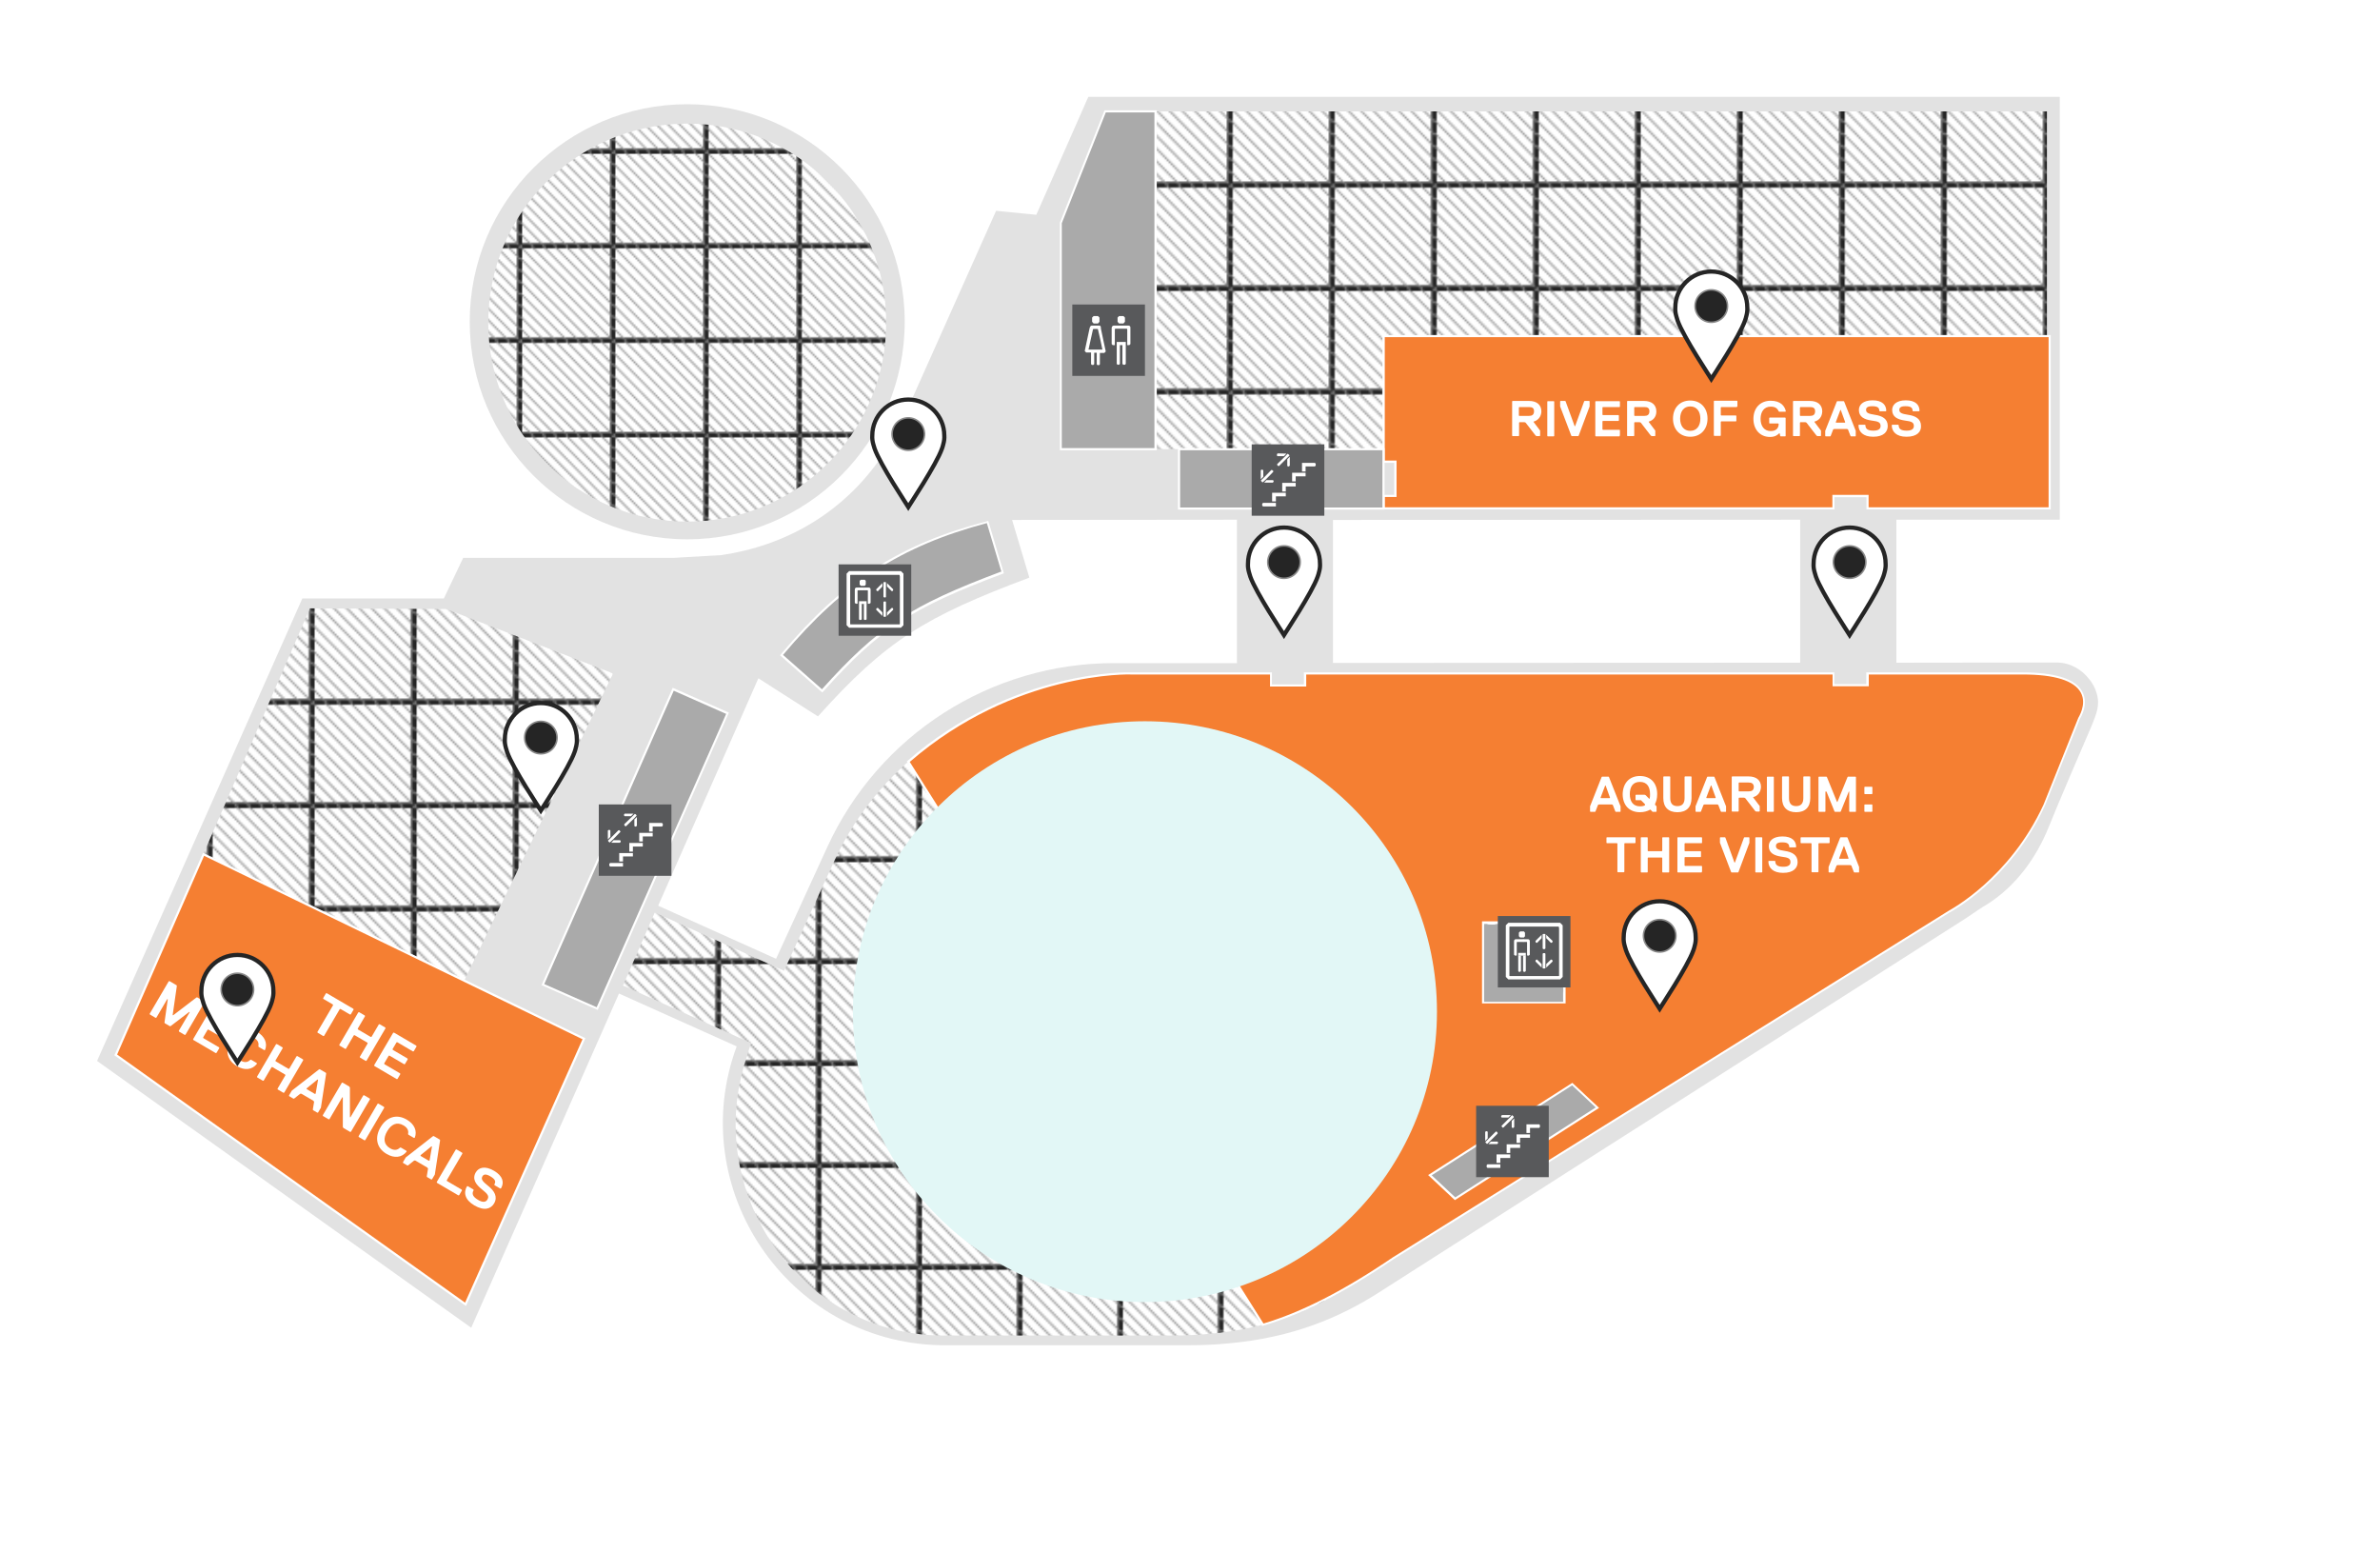 <?xml version="1.0" encoding="UTF-8" standalone="no"?>
<!-- Generator: Adobe Illustrator 19.2.1, SVG Export Plug-In . SVG Version: 6.00 Build 0)  -->

<svg
   xmlns:dc="http://purl.org/dc/elements/1.1/"
   xmlns:cc="http://creativecommons.org/ns#"
   xmlns:rdf="http://www.w3.org/1999/02/22-rdf-syntax-ns#"
   xmlns:svg="http://www.w3.org/2000/svg"
   xmlns="http://www.w3.org/2000/svg"
   xmlns:xlink="http://www.w3.org/1999/xlink"
   xmlns:sodipodi="http://sodipodi.sourceforge.net/DTD/sodipodi-0.dtd"
   xmlns:inkscape="http://www.inkscape.org/namespaces/inkscape"
   version="1.1"
   id="FLAT"
   x="0px"
   y="0px"
   viewBox="0 0 1130.4 737.3"
   style="enable-background:new 0 0 1130.4 737.3;"
   xml:space="preserve"
   inkscape:version="0.91 r13725"
   sodipodi:docname="level4.svg"><defs
     id="defs413"><pattern
       id="SVGID_1_"
       xlink:href="#New_Pattern_Swatch_1"
       patternTransform="matrix(0.95 0 0 0.963 -311.518 -169.606)" /><pattern
       id="SVGID_2_"
       xlink:href="#New_Pattern_Swatch_1"
       patternTransform="matrix(0.936,0,0,0.949,-350.411,-232.692)" /><pattern
       id="SVGID_3_"
       xlink:href="#New_Pattern_Swatch_1"
       patternTransform="matrix(0.95 0 0 0.963 -311.518 -169.606)" /><pattern
       id="SVGID_4_"
       xlink:href="#New_Pattern_Swatch_1"
       patternTransform="matrix(0.868,0,0,0.88,-837.182,-656.997)" /></defs><sodipodi:namedview
     pagecolor="#ffffff"
     bordercolor="#666666"
     borderopacity="1"
     objecttolerance="10"
     gridtolerance="10"
     guidetolerance="10"
     inkscape:pageopacity="0"
     inkscape:pageshadow="2"
     inkscape:window-width="2560"
     inkscape:window-height="1327"
     id="namedview411"
     showgrid="false"
     inkscape:zoom="5.9450915"
     inkscape:cx="155.11075"
     inkscape:cy="224.89071"
     inkscape:window-x="1361"
     inkscape:window-y="71"
     inkscape:window-maximized="0"
     inkscape:current-layer="FLAT" /><style
     type="text/css"
     id="style3">
	.st0{fill:none;}
	.st1{fill:none;stroke:#898989;stroke-width:0.75;stroke-miterlimit:10;}
	.st2{fill:#E2E2E2;}
	.st3{fill:url(#SVGID_1_);}
	.st4{fill:url(#SVGID_2_);}
	.st5{fill:url(#SVGID_3_);}
	.st6{fill:#AAAAAA;}
	.st7{fill:#FFFFFF;}
	.st8{fill:#E2F7F6;}
	.st9{fill:#00B7EC;}
	.st10{fill:url(#SVGID_4_);}
	.st11{fill:#58595B;}
	.st12{fill:#898989;}
	.st13{fill:url(#SVGID_5_);}
	.st14{fill:url(#SVGID_6_);}
	.st15{fill:url(#SVGID_7_);}
	.st16{fill:none;stroke:#FFFFFF;stroke-width:1.806;stroke-miterlimit:10;}
	.st17{fill:#EF4123;}
	.st18{opacity:0.5;}
	.st19{fill:#A2DDD7;}
	.st20{fill:url(#SVGID_10_);}
	.st21{fill:url(#SVGID_11_);}
	.st22{fill:url(#SVGID_12_);}
	.st23{fill:#BBADD4;}
	.st24{fill:url(#SVGID_13_);}
	.st25{fill:url(#SVGID_14_);}
	.st26{fill:url(#SVGID_15_);}
	.st27{fill:url(#SVGID_16_);}
	.st28{fill:#6CBF5A;}
	.st29{fill:url(#SVGID_17_);}
	.st30{fill:url(#SVGID_18_);}
	.st31{fill:url(#SVGID_19_);}
	.st32{fill:#F57F32;}
	.st33{fill:url(#SVGID_20_);}
	.st34{fill:#FFCE33;}
	.st35{fill:url(#SVGID_21_);}
	.st36{fill:none;stroke:#FFFFFF;stroke-width:1.876;stroke-miterlimit:10;}
	.st37{fill:url(#SVGID_22_);}
	.st38{fill:url(#SVGID_23_);}
	.st39{fill:url(#SVGID_24_);}
	.st40{fill:url(#SVGID_25_);}
	.st41{fill:url(#SVGID_26_);}
	.st42{fill:url(#SVGID_27_);}
	.st43{fill:url(#SVGID_28_);}
	.st44{fill:url(#SVGID_29_);}
</style><pattern
     x="-1606.8"
     y="-2027.4"
     width="50.3"
     height="50.3"
     patternUnits="userSpaceOnUse"
     id="New_Pattern_Swatch_1"
     viewBox="25.4 -75.8 50.3 50.3"
     style="overflow:visible;"><g
       id="g6"><rect
         x="25.4"
         y="-75.8"
         class="st0"
         width="50.3"
         height="50.3"
         id="rect8" /><g
         id="g10"><line
           class="st1"
           x1="50.6"
           y1="-100.9"
           x2="100.9"
           y2="-50.6"
           id="line12" /><line
           class="st1"
           x1="47.5"
           y1="-97.8"
           x2="97.8"
           y2="-47.5"
           id="line14" /><line
           class="st1"
           x1="44.3"
           y1="-94.6"
           x2="94.6"
           y2="-44.3"
           id="line16" /><line
           class="st1"
           x1="41.2"
           y1="-91.5"
           x2="91.5"
           y2="-41.2"
           id="line18" /><line
           class="st1"
           x1="38"
           y1="-88.3"
           x2="88.3"
           y2="-38"
           id="line20" /><line
           class="st1"
           x1="34.9"
           y1="-85.2"
           x2="85.2"
           y2="-34.9"
           id="line22" /><line
           class="st1"
           x1="31.7"
           y1="-82.1"
           x2="82.1"
           y2="-31.7"
           id="line24" /><line
           class="st1"
           x1="28.6"
           y1="-78.9"
           x2="78.9"
           y2="-28.6"
           id="line26" /><line
           class="st1"
           x1="25.4"
           y1="-75.8"
           x2="75.8"
           y2="-25.4"
           id="line28" /><line
           class="st1"
           x1="22.3"
           y1="-72.6"
           x2="72.6"
           y2="-22.3"
           id="line30" /><line
           class="st1"
           x1="19.1"
           y1="-69.5"
           x2="69.5"
           y2="-19.1"
           id="line32" /><line
           class="st1"
           x1="16"
           y1="-66.3"
           x2="66.3"
           y2="-16"
           id="line34" /><line
           class="st1"
           x1="12.8"
           y1="-63.2"
           x2="63.2"
           y2="-12.8"
           id="line36" /><line
           class="st1"
           x1="9.7"
           y1="-60"
           x2="60"
           y2="-9.7"
           id="line38" /><line
           class="st1"
           x1="6.6"
           y1="-56.9"
           x2="56.9"
           y2="-6.6"
           id="line40" /><line
           class="st1"
           x1="3.4"
           y1="-53.7"
           x2="53.7"
           y2="-3.4"
           id="line42" /><line
           class="st1"
           x1="0.3"
           y1="-50.6"
           x2="50.6"
           y2="-0.3"
           id="line44" /></g></g></pattern><g
     id="Layer_13" /><g
     id="BACKGROUNDS" /><g
     id="Layer_16" /><g
     id="LEVEL6" /><g
     id="Layer_15" /><g
     id="LEVEL_5" /><g
     id="Layer_14" /><g
     id="LEVEL_4" /><g
     id="LEVEL_3" /><g
     id="Layer_12" /><g
     id="LEVEL_2" /><g
     id="LEVEL_1_1_" /><g
     id="ICONS" /><path
     class="st2"
     d="m 995.6,328.5 c -0.7,-2.2 -1.9,-4.3 -3.4,-6.1 -3.4,-4.3 -8.7,-7.8 -15.6,-7.8 l -75.9,0.1 0,-67.9 77.2,0 0.4,0 0,-133.8 0,-67 0,0 -0.4,0 -42.3,0 -213.3,0 -65.2,0 -140.2,0 -24.7,56 -19.1,-1.9 -37.8,84.6 c -1.5,3.3 -2.8,6.3 -3.9,8.7 l -9.9,19.2 c -19.6,31.4 -49.4,46.7 -78.9,51 l -22.5,1.3 -100.1,0 -9.2,19.3 -67.2,0 -0.1,0.2 -97.4,219.4 177.7,126.7 70.2,-158.7 55.9,25.1 c -24.9,67.1 23.8,140.2 96.6,141.9 0.5,0 1,0 1.5,0 0.4,0 0.7,0 1.1,0 l 0.3,0 c 0,0 0.1,0 0.1,0 0.6,0 1.4,0 2.4,0 l 113.6,0 c 6.2,0 12.2,-0.3 18.2,-0.9 30.6,-2.7 53.1,-12.6 71,-24 2.9,-1.9 45.5,-29 97.1,-62 73.8,-47 164.4,-104.6 176.2,-112.2 4.3,-2.7 8.3,-5.3 12,-7.9 2.1,-1.3 3.4,-2.2 4,-2.5 13.4,-8.5 23.3,-22.1 29.1,-36.7 3,-7.6 18.3,-43.4 20.1,-47.4 0.6,-1.4 1.2,-2.9 1.7,-4.3 1,-2.7 1.6,-4.8 1.6,-7.5 0,-1.4 -0.3,-3.1 -0.9,-4.9 z m -408.1,-13.6 -58.2,0 c -58.7,-0.1 -112,34.1 -136.4,87.4 l -24.3,53 -56,-25.2 47.6,-108 28.3,18.1 c 32.3,-36 50.8,-47.3 100.4,-65.9 l -8.2,-27.4 106.8,-0.1 0,68.1 z m 267.5,-0.2 -221.9,0.1 0,-67.9 221.9,-0.1 0,67.9 z"
     id="path62"
     inkscape:connector-curvature="0"
     style="fill:#e2e2e2" /><circle
     class="st2"
     cx="326.4"
     cy="152.8"
     r="103.3"
     id="circle68"
     style="fill:#e2e2e2" /><polygon
     class="st3"
     points="216.6,473.7 186.5,461 174.5,486.4 143,471.8 152.7,448 91.6,417.1 147.2,288.9 211.9,289.2 291.2,319.8 "
     id="polygon71"
     style="fill:url(#SVGID_1_)" /><path
     class="st4"
     d="m 959.7,339.8 c -0.7,-2.1 -1.7,-4.1 -3.2,-5.8 -3.2,-4.1 -8.1,-7.4 -14.6,-7.4 l -418.4,0.3 c -54.9,-0.1 -104.8,32.3 -127.7,82.9 L 372.4,461 311,433.3 295.9,468 l 60.8,27.3 c 0,0 -2.6,8.3 -2.6,8.4 -19.8,62.6 25.3,128.9 91.9,130.5 0.5,0 0.9,0 1.4,0 0.3,0 0.7,0 1,0 l 0.3,0 c 0,0 0,0 0.1,0 0.6,0 1.3,0 2.3,0 l 106.3,0 c 5.8,0 11.5,-0.3 17.1,-0.8 28.6,-2.5 49.7,-11.9 66.4,-22.8 2.8,-1.8 42.5,-27.5 90.8,-58.8 69.1,-44.6 153.8,-99.3 164.9,-106.5 4,-2.6 7.7,-5 11.3,-7.5 1.9,-1.2 3.2,-2.1 3.7,-2.4 12.6,-8.1 21.8,-21 27.2,-34.8 2.8,-7.3 17.2,-41.2 18.8,-45 0.6,-1.4 1.1,-2.7 1.6,-4.1 1,-2.5 1.5,-4.6 1.5,-7.2 -0.1,-1.3 -0.4,-2.9 -1,-4.5 z m -227,134.8 -35.5,0 0,-34.9 35.5,0 0,34.9 z"
     id="path74"
     inkscape:connector-curvature="0"
     style="fill:url(#SVGID_2_)" /><polygon
     class="st5"
     points="657.1,213.3 548.9,213.3 548.9,52.9 972.2,52.9 972.2,159.6 657.1,159.6 "
     id="polygon77"
     style="fill:url(#SVGID_3_)" /><g
     id="g79"><path
       class="st32"
       d="m 960.6,319.8 -63.1,0 -10.5,0 0,5.6 -16.2,0 0,-5.6 -11.6,0 -239.3,0 0,5.7 -16.2,0 0,-5.7 -66.1,0 c 0,0 -55.4,-2.2 -106.2,41.9 l 168.4,267.4 c 18.1,-5.2 38.2,-15.5 61.9,-31.6 L 925.9,432.8 c 0,0 28.6,-14.7 45.1,-50.5 l 16.5,-41.1 c -0.1,-0.1 14.2,-21.4 -26.9,-21.4 z M 743.1,476 l -38.7,0 0,-37.9 38.7,0 0,37.9 z"
       id="path81"
       inkscape:connector-curvature="0"
       style="fill:#f57f32" /><path
       class="st7"
       d="m 599.6,629.7 -0.2,-0.3 -168.7,-267.8 0.3,-0.3 c 50.4,-43.8 106,-42.1 106.5,-42 l 66.6,0 0,5.7 15.2,0 0,-5.7 251.9,0 0,5.6 15.2,0 0,-5.6 74.1,0 c 15.7,0 25.3,3.1 28.5,9.2 3.2,5.9 -0.8,12.3 -1.2,13 l -16.5,41 c -16.3,35.6 -45,50.6 -45.3,50.8 L 662,597.9 c -23.7,16 -43.9,26.4 -62,31.6 l -0.4,0.2 z m -167.5,-267.9 168,266.7 c 17.9,-5.3 38,-15.5 61.4,-31.4 L 925.7,432.4 c 0.3,-0.2 28.7,-15.1 44.9,-50.3 l 16.5,-41.2 c 0,-0.1 4.2,-6.4 1.2,-12 -3.1,-5.7 -12.4,-8.6 -27.6,-8.6 l -73.1,0 0,5.6 -17.2,0 0,-5.6 -250,0 0,5.7 -17.2,0 0,-5.7 -65.6,0 C 537,320.2 482,318.6 432.1,361.8 Z m 311.5,114.7 -39.7,0 0,-39 39.7,0 0,39 z m -38.7,-1 37.6,0 0,-36.9 -37.6,0 0,36.9 z"
       id="path83"
       inkscape:connector-curvature="0"
       style="fill:#ffffff" /></g><ellipse
     class="st8"
     cx="543.8"
     cy="480.4"
     rx="138.7"
     ry="137.9"
     id="ellipse85"
     style="fill:#e2f7f6" /><g
     id="g87"><polygon
       class="st32"
       points="657.1,235.5 657.1,241.4 859.2,241.4 870.8,241.4 870.8,235.5 887,235.5 887,241.4 897.5,241.4 973.5,241.4 973.5,159.6 657.1,159.6 657.1,219.3 662.8,219.3 662.8,235.5 "
       id="polygon89"
       style="fill:#f57f32" /><path
       class="st7"
       d="m 974,241.9 -87.5,0 0,-5.8 -15.2,0 0,5.8 -214.7,0 0,-6.9 5.6,0 0,-15.2 -5.6,0 0,-60.7 317.4,0 0,82.8 z m -86.5,-1 85.5,0 0,-80.8 -315.3,0 0,58.6 5.6,0 0,17.3 -5.6,0 0,4.9 212.6,0 0,-5.9 17.2,0 0,5.9 z"
       id="path91"
       inkscape:connector-curvature="0"
       style="fill:#ffffff" /></g><g
     id="g99"><polygon
       class="st6"
       points="548.9,52.9 524.9,52.9 503.8,105.9 503.8,213.3 548.9,213.3 "
       id="polygon101"
       style="fill:#aaaaaa" /><path
       class="st7"
       d="m 549.4,213.8 -46,0 0,-108.1 21.2,-53.3 24.8,0 0,161.4 z m -45.1,-1 44,0 0,-159.4 -23.1,0 -20.9,52.6 0,106.8 z"
       id="path103"
       inkscape:connector-curvature="0"
       style="fill:#ffffff" /></g><g
     id="g105"><path
       class="st6"
       d="m 390.5,328.1 c 27.6,-30.8 43.3,-40.4 85.7,-56.3 L 469,247.9 c -44.5,11.5 -71.3,31.6 -97.8,63.2 l 19.3,17 z"
       id="path107"
       inkscape:connector-curvature="0"
       style="fill:#aaaaaa" /><path
       class="st7"
       d="m 390.5,328.8 -20,-17.6 0.3,-0.4 c 29.2,-34.9 56.7,-52.6 98.1,-63.3 l 0.5,-0.1 7.4,24.8 -0.4,0.2 c -43.5,16.3 -58.7,26.2 -85.5,56.1 l -0.4,0.3 z m -18.6,-17.8 18.5,16.3 c 26.7,-29.7 42,-39.7 85.2,-55.9 l -6.9,-23 C 428,259.2 400.8,276.7 371.9,311 Z"
       id="path109"
       inkscape:connector-curvature="0"
       style="fill:#ffffff" /></g><g
     id="g117"><rect
       x="560"
       y="213.3"
       class="st6"
       width="97.1"
       height="28.2"
       id="rect119"
       style="fill:#aaaaaa" /><path
       class="st7"
       d="m 657.6,242 -98.1,0 0,-29.2 98.1,0 0,29.2 z m -97.1,-1 96.1,0 0,-27.2 -96.1,0 0,27.2 z"
       id="path121"
       inkscape:connector-curvature="0"
       style="fill:#ffffff" /></g><g
     id="g123"><rect
       x="225.1"
       y="389"
       transform="matrix(0.404,-0.915,0.915,0.404,-188.891,516.357)"
       class="st6"
       width="153.3"
       height="28.2"
       id="rect125"
       style="fill:#aaaaaa" /><path
       class="st7"
       d="m 283.9,479.6 -26.7,-11.8 62.3,-141.2 26.7,11.8 -62.3,141.2 z m -25.4,-12.3 24.9,11 L 344.9,339 320,328 258.5,467.3 Z"
       id="path127"
       inkscape:connector-curvature="0"
       style="fill:#ffffff" /></g><circle
     class="st10"
     cx="326.4"
     cy="153.2"
     r="94.5"
     id="circle130"
     style="fill:url(#SVGID_4_)" /><g
     id="g132"><polygon
       class="st6"
       points="758.6,526 691,569.3 679.1,558.1 746.7,514.8 "
       id="polygon134"
       style="fill:#aaaaaa" /><path
       class="st7"
       d="m 691,569.9 -12.7,-11.9 68.5,-43.8 12.7,11.9 -68.5,43.8 z m -11,-11.8 11.2,10.5 66.7,-42.7 -11.2,-10.5 -66.7,42.7 z"
       id="path136"
       inkscape:connector-curvature="0"
       style="fill:#ffffff" /></g><rect
     x="704.9"
     y="439.1"
     class="st6"
     width="37.4"
     height="36.6"
     id="rect138"
     style="fill:#aaaaaa" /><rect
     x="704.9"
     y="439.1"
     class="st6"
     width="37.4"
     height="36.6"
     id="rect140"
     style="fill:#aaaaaa" /><rect
     x="594.5"
     y="211"
     class="st11"
     width="34.5"
     height="33.9"
     id="rect142"
     style="fill:#58595b" /><g
     id="g144"><polygon
       class="st7"
       points="601,227.9 604.7,224.1 604.8,223.7 604.2,223.2 603.8,223.2 600.1,227 598.9,228.1 599,228.4 599.5,229 599.8,229 "
       id="polygon146"
       style="fill:#ffffff" /><polygon
       class="st7"
       points="599.7,223.1 599.1,223 598.8,223.4 598.8,227.6 598.8,227.6 600,226.4 600,223.3 "
       id="polygon148"
       style="fill:#ffffff" /><polygon
       class="st7"
       points="604.9,228.3 604.9,228.8 604.5,229.2 600.4,229.2 600.4,229.2 601.5,228 604.6,228 "
       id="polygon150"
       style="fill:#ffffff" /><polygon
       class="st7"
       points="620.1,226.2 620.1,224.5 613.7,224.5 613.7,228.6 615.4,228.6 615.4,226.2 "
       id="polygon152"
       style="fill:#ffffff" /><polygon
       class="st7"
       points="615.4,231 615.4,229.3 609,229.3 609,233.4 610.7,233.4 610.7,231 "
       id="polygon154"
       style="fill:#ffffff" /><polygon
       class="st7"
       points="599.9,240.5 606,240.5 606,238.8 599.9,238.8 599.5,239.2 599.5,240.1 "
       id="polygon156"
       style="fill:#ffffff" /><polygon
       class="st7"
       points="610.7,235.7 610.7,234 604.2,234 604.2,238.1 606,238.1 606,235.7 "
       id="polygon158"
       style="fill:#ffffff" /><polygon
       class="st7"
       points="620.1,221.5 624.5,221.5 624.9,221.1 624.9,220.2 624.5,219.8 618.4,219.8 618.4,223.9 620.1,223.9 "
       id="polygon160"
       style="fill:#ffffff" /><polygon
       class="st7"
       points="610.4,216.7 606.6,220.4 606.6,220.8 607.1,221.3 607.5,221.3 611.3,217.5 612.4,216.4 612.4,216.1 611.8,215.6 611.5,215.5 "
       id="polygon162"
       style="fill:#ffffff" /><polygon
       class="st7"
       points="611.7,221.5 612.2,221.5 612.6,221.1 612.6,217 612.6,216.9 611.4,218.1 611.4,221.2 "
       id="polygon164"
       style="fill:#ffffff" /><polygon
       class="st7"
       points="606.5,216.3 606.5,215.7 606.8,215.3 611,215.4 611,215.4 609.8,216.6 606.7,216.6 "
       id="polygon166"
       style="fill:#ffffff" /></g><rect
     x="701.1"
     y="525.1"
     class="st11"
     width="34.5"
     height="33.9"
     id="rect168"
     style="fill:#58595b" /><g
     id="g170"><polygon
       class="st7"
       points="707.6,542 711.3,538.3 711.3,537.9 710.8,537.3 710.4,537.4 706.7,541.1 705.5,542.3 705.6,542.6 706.1,543.1 706.4,543.2 "
       id="polygon172"
       style="fill:#ffffff" /><polygon
       class="st7"
       points="706.3,537.2 705.7,537.2 705.4,537.6 705.4,541.7 705.4,541.8 706.6,540.6 706.6,537.5 "
       id="polygon174"
       style="fill:#ffffff" /><polygon
       class="st7"
       points="711.5,542.4 711.5,542.9 711.1,543.3 707,543.3 706.9,543.3 708.1,542.1 711.2,542.1 "
       id="polygon176"
       style="fill:#ffffff" /><polygon
       class="st7"
       points="726.7,540.3 726.7,538.7 720.3,538.7 720.3,542.7 722,542.7 722,540.3 "
       id="polygon178"
       style="fill:#ffffff" /><polygon
       class="st7"
       points="722,545.1 722,543.4 715.6,543.4 715.6,547.5 717.3,547.5 717.3,545.1 "
       id="polygon180"
       style="fill:#ffffff" /><polygon
       class="st7"
       points="706.5,554.6 712.6,554.6 712.6,552.9 706.5,552.9 706.1,553.3 706.1,554.2 "
       id="polygon182"
       style="fill:#ffffff" /><polygon
       class="st7"
       points="717.3,549.9 717.3,548.2 710.8,548.2 710.8,552.2 712.6,552.2 712.6,549.9 "
       id="polygon184"
       style="fill:#ffffff" /><polygon
       class="st7"
       points="726.7,535.6 731.1,535.6 731.4,535.2 731.4,534.3 731.1,533.9 725,533.9 725,538 726.7,538 "
       id="polygon186"
       style="fill:#ffffff" /><polygon
       class="st7"
       points="717,530.8 713.2,534.6 713.2,534.9 713.7,535.5 714.1,535.4 717.9,531.7 719,530.5 718.9,530.2 718.4,529.7 718.1,529.6 "
       id="polygon188"
       style="fill:#ffffff" /><polygon
       class="st7"
       points="718.3,535.6 718.8,535.6 719.2,535.2 719.2,531.1 719.2,531.1 718,532.3 718,535.3 "
       id="polygon190"
       style="fill:#ffffff" /><polygon
       class="st7"
       points="713,530.4 713,529.9 713.4,529.5 717.6,529.5 717.6,529.5 716.4,530.7 713.3,530.7 "
       id="polygon192"
       style="fill:#ffffff" /></g><rect
     x="284.4"
     y="382"
     class="st11"
     width="34.5"
     height="33.9"
     id="rect194"
     style="fill:#58595b" /><g
     id="g196"><polygon
       class="st7"
       points="290.9,398.9 294.6,395.1 294.7,394.8 294.1,394.2 293.7,394.3 290,398 288.8,399.1 288.9,399.5 289.4,400 289.7,400 "
       id="polygon198"
       style="fill:#ffffff" /><polygon
       class="st7"
       points="289.6,394.1 289.1,394.1 288.7,394.4 288.7,398.6 288.7,398.6 289.9,397.4 289.9,394.4 "
       id="polygon200"
       style="fill:#ffffff" /><polygon
       class="st7"
       points="294.8,399.3 294.8,399.8 294.4,400.2 290.3,400.2 290.3,400.2 291.4,399 294.5,399 "
       id="polygon202"
       style="fill:#ffffff" /><polygon
       class="st7"
       points="310,397.2 310,395.5 303.6,395.5 303.6,399.6 305.3,399.6 305.3,397.2 "
       id="polygon204"
       style="fill:#ffffff" /><polygon
       class="st7"
       points="305.3,402 305.3,400.3 298.9,400.3 298.9,404.4 300.6,404.4 300.6,402 "
       id="polygon206"
       style="fill:#ffffff" /><polygon
       class="st7"
       points="289.8,411.5 295.9,411.5 295.9,409.8 289.8,409.8 289.4,410.2 289.4,411.1 "
       id="polygon208"
       style="fill:#ffffff" /><polygon
       class="st7"
       points="300.6,406.7 300.6,405.1 294.1,405.1 294.1,409.1 295.9,409.1 295.9,406.7 "
       id="polygon210"
       style="fill:#ffffff" /><polygon
       class="st7"
       points="310,392.5 314.4,392.5 314.8,392.1 314.8,391.2 314.4,390.8 308.3,390.8 308.3,394.9 310,394.9 "
       id="polygon212"
       style="fill:#ffffff" /><polygon
       class="st7"
       points="300.3,387.7 296.5,391.4 296.5,391.8 297,392.4 297.4,392.3 301.2,388.6 302.3,387.4 302.3,387.1 301.8,386.6 301.5,386.5 "
       id="polygon214"
       style="fill:#ffffff" /><polygon
       class="st7"
       points="301.6,392.5 302.1,392.5 302.5,392.1 302.5,388 302.5,388 301.3,389.1 301.3,392.2 "
       id="polygon216"
       style="fill:#ffffff" /><polygon
       class="st7"
       points="296.4,387.3 296.4,386.7 296.7,386.4 300.9,386.4 300.9,386.4 299.7,387.6 296.7,387.6 "
       id="polygon218"
       style="fill:#ffffff" /></g><rect
     x="509.3"
     y="144.6"
     class="st11"
     width="34.5"
     height="33.9"
     id="rect220"
     style="fill:#58595b" /><g
     id="g222"><polygon
       class="st7"
       points="522.2,151.8 522.2,150.8 521.5,150.1 519.4,150.1 518.7,150.8 518.7,151.8 518.7,152.8 519.4,153.6 520.4,153.6 520.5,153.6 521.5,153.6 522.2,152.8 "
       id="polygon224"
       style="fill:#ffffff" /><path
       class="st7"
       d="m 517,166 c 0.5,-2.1 1.4,-6.6 2.1,-9.5 0,-0.2 0.2,-0.3 0.3,-0.3 l 1.8,0 c 0.2,0 0.3,0.1 0.3,0.3 0.7,2.9 1.7,7.4 2.1,9.5 l -3.7,0 -2.9,0 z m 5,-11.4 -0.5,0 -2.3,0 -0.5,0 c -0.7,0 -0.9,0.3 -1.2,1.3 -0.6,2.6 -2.2,10.5 -2.3,10.8 l 0,0 c 0,0 0,0 0,0 l 0.7,0.7 2.3,0 0,5.5 0.4,0.4 0.7,0 0.4,-0.4 0,-5.4 0.2,0 1,0 0,5.5 0.4,0.4 0.7,0 0.4,-0.4 0,-5.4 2.1,0 0.2,-0.2 0,0 0.5,-0.5 c -0.1,-0.2 -1.7,-8.1 -2.3,-10.8 0,-1.2 -0.2,-1.5 -0.9,-1.5"
       id="path226"
       inkscape:connector-curvature="0"
       style="fill:#ffffff" /><path
       class="st7"
       d="m 535.9,154.6 -2.4,0 -0.4,0 -4,0 c -0.7,0 -1.1,0.5 -1.1,1.2 l 0,7.6 0.5,0.5 0.7,0 0.3,0 0,-7.5 c 0,-0.1 0.1,-0.3 0.3,-0.3 l 3.3,0 0.4,0 1.6,0 c 0.2,0 0.3,0.1 0.3,0.3 l 0,7.5 0.3,0 0.7,0 0.5,-0.5 0,-7.6 c 0.1,-0.8 -0.3,-1.2 -1,-1.2"
       id="path228"
       inkscape:connector-curvature="0"
       style="fill:#ffffff" /><polygon
       class="st7"
       points="534.3,151.8 534.3,150.8 533.6,150.1 531.5,150.1 530.8,150.8 530.8,151.8 530.8,152.8 531.5,153.6 532.5,153.6 532.5,153.6 533.6,153.6 534.3,152.8 "
       id="polygon230"
       style="fill:#ffffff" /><polygon
       class="st7"
       points="531.5,173.2 531.9,172.8 531.9,163.9 533.1,163.9 533.1,172.8 533.5,173.2 534.3,173.2 534.7,172.8 534.7,163.9 534.7,163.9 534.7,162.4 530.4,162.4 530.4,163.9 530.4,163.9 530.4,172.8 530.8,173.2 "
       id="polygon232"
       style="fill:#ffffff" /></g><rect
     x="398.3"
     y="268"
     class="st11"
     width="34.5"
     height="33.9"
     id="rect234"
     style="fill:#58595b" /><g
     id="g236"><polygon
       class="st7"
       points="419.6,278.2 419.6,283.4 419.9,283.7 420.6,283.7 420.8,283.4 420.8,278.2 420.8,276.6 420.6,276.4 419.9,276.4 419.6,276.6 "
       id="polygon238"
       style="fill:#ffffff" /><polygon
       class="st7"
       points="423.9,280.7 424.2,280.3 424.2,279.8 421.3,276.9 421.3,276.9 421.3,278.5 423.5,280.7 "
       id="polygon240"
       style="fill:#ffffff" /><polygon
       class="st7"
       points="416.6,280.7 416.2,280.3 416.2,279.8 419.1,276.9 419.1,276.9 419.1,278.5 417,280.7 "
       id="polygon242"
       style="fill:#ffffff" /><polygon
       class="st7"
       points="419.6,291.2 419.6,285.9 419.9,285.6 420.6,285.6 420.8,285.9 420.8,291.2 420.8,292.7 420.6,292.9 419.9,292.9 419.6,292.7 "
       id="polygon244"
       style="fill:#ffffff" /><polygon
       class="st7"
       points="423.9,288.7 424.2,289 424.2,289.6 421.3,292.5 421.3,292.5 421.3,290.8 423.5,288.7 "
       id="polygon246"
       style="fill:#ffffff" /><polygon
       class="st7"
       points="416.6,288.7 416.2,289 416.2,289.6 419.1,292.5 419.1,292.5 419.1,290.8 417,288.7 "
       id="polygon248"
       style="fill:#ffffff" /><path
       class="st7"
       d="m 427.4,273.6 0,22.2 0,0.5 c 0,0.1 -0.1,0.2 -0.2,0.2 l -0.4,0 -22.6,0 -0.2,0 c -0.1,0 -0.2,-0.1 -0.2,-0.2 l 0,-0.1 0,-23 c 0,-0.1 0.1,-0.2 0.2,-0.2 l 22.7,0 0.4,0 c 0.1,0 0.2,0.1 0.2,0.2 l 0,0.4 z m 0.5,-2.4 -24.6,0 -1.2,1.2 0,24.5 1.2,1.2 24.6,0 1.2,-1.2 0,-24.5 -1.2,-1.2 z"
       id="path250"
       inkscape:connector-curvature="0"
       style="fill:#ffffff" /><path
       class="st7"
       d="m 407.1,286.7 -0.6,0 -0.5,-0.4 0,-6.3 c 0,-0.6 0.3,-1 0.9,-1 l 3.6,0 0,1.3 -3,0 c -0.1,0 -0.2,0.1 -0.2,0.2 l 0,6.2 -0.2,0 z"
       id="path252"
       inkscape:connector-curvature="0"
       style="fill:#ffffff" /><path
       class="st7"
       d="m 412.4,286.7 0.6,0 0.5,-0.4 0,-6.3 c 0,-0.6 -0.3,-1 -0.9,-1 l -2.3,0 0,1.3 1.7,0 c 0.1,0 0.2,0.1 0.2,0.2 l 0,6.2 0.2,0 z"
       id="path254"
       inkscape:connector-curvature="0"
       style="fill:#ffffff" /><polygon
       class="st7"
       points="408,294.1 408,286.7 409.3,286.7 409.3,294.1 408.9,294.4 408.3,294.4 "
       id="polygon256"
       style="fill:#ffffff" /><polygon
       class="st7"
       points="410.3,294.1 410.3,286.7 411.6,286.7 411.6,294.1 411.2,294.4 410.6,294.4 "
       id="polygon258"
       style="fill:#ffffff" /><polygon
       class="st7"
       points="411.2,275.8 410.7,275.3 409.8,275.3 409.8,275.3 408.9,275.3 408.3,275.8 408.3,276.7 408.3,277.6 408.9,278.2 409.8,278.2 409.8,278.2 410.7,278.2 411.2,277.6 411.2,276.7 "
       id="polygon260"
       style="fill:#ffffff" /><rect
       x="408"
       y="285.5"
       class="st7"
       width="3.6"
       height="1.3"
       id="rect262"
       style="fill:#ffffff" /></g><rect
     x="711.4"
     y="435"
     class="st11"
     width="34.5"
     height="33.9"
     id="rect264"
     style="fill:#58595b" /><g
     id="g266"><polygon
       class="st7"
       points="732.7,445.2 732.7,450.4 733,450.7 733.7,450.7 734,450.4 734,445.2 734,443.6 733.7,443.5 733,443.5 732.7,443.6 "
       id="polygon268"
       style="fill:#ffffff" /><polygon
       class="st7"
       points="737,447.7 737.4,447.3 737.4,446.8 734.4,443.9 734.4,443.9 734.4,445.5 736.6,447.7 "
       id="polygon270"
       style="fill:#ffffff" /><polygon
       class="st7"
       points="729.7,447.7 729.3,447.3 729.3,446.8 732.2,443.9 732.2,443.9 732.2,445.5 730.1,447.7 "
       id="polygon272"
       style="fill:#ffffff" /><polygon
       class="st7"
       points="732.7,458.2 732.7,452.9 733,452.6 733.7,452.6 734,452.9 734,458.2 734,459.8 733.7,459.9 733,459.9 732.7,459.8 "
       id="polygon274"
       style="fill:#ffffff" /><polygon
       class="st7"
       points="737,455.7 737.4,456.1 737.4,456.6 734.4,459.5 734.4,459.5 734.4,457.8 736.6,455.7 "
       id="polygon276"
       style="fill:#ffffff" /><polygon
       class="st7"
       points="729.7,455.7 729.3,456.1 729.3,456.6 732.2,459.5 732.2,459.5 732.2,457.8 730.1,455.7 "
       id="polygon278"
       style="fill:#ffffff" /><path
       class="st7"
       d="m 740.5,440.6 0,22.2 0,0.5 c 0,0.1 -0.1,0.2 -0.2,0.2 l -0.4,0 -22.6,0 -0.2,0 c -0.1,0 -0.2,-0.1 -0.2,-0.2 l 0,-0.1 0,-23 c 0,-0.1 0.1,-0.2 0.2,-0.2 l 22.7,0 0.4,0 c 0.1,0 0.2,0.1 0.2,0.2 l 0,0.4 z m 0.5,-2.4 -24.6,0 -1.2,1.2 0,24.5 1.2,1.2 24.6,0 1.2,-1.2 0,-24.5 -1.2,-1.2 z"
       id="path280"
       inkscape:connector-curvature="0"
       style="fill:#ffffff" /><path
       class="st7"
       d="m 720.2,453.8 -0.6,0 -0.5,-0.4 0,-6.4 c 0,-0.6 0.3,-1 0.9,-1 l 3.6,0 0,1.3 -3,0 c -0.1,0 -0.2,0.1 -0.2,0.2 l 0,6.2 -0.2,0 z"
       id="path282"
       inkscape:connector-curvature="0"
       style="fill:#ffffff" /><path
       class="st7"
       d="m 725.5,453.8 0.6,0 0.5,-0.4 0,-6.4 c 0,-0.6 -0.3,-1 -0.9,-1 l -2.3,0 0,1.3 1.7,0 c 0.1,0 0.2,0.1 0.2,0.2 l 0,6.2 0.2,0 z"
       id="path284"
       inkscape:connector-curvature="0"
       style="fill:#ffffff" /><polygon
       class="st7"
       points="721.1,461.1 721.1,453.7 722.4,453.7 722.4,461.1 722,461.5 721.4,461.5 "
       id="polygon286"
       style="fill:#ffffff" /><polygon
       class="st7"
       points="723.4,461.1 723.4,453.7 724.7,453.7 724.7,461.1 724.3,461.5 723.7,461.5 "
       id="polygon288"
       style="fill:#ffffff" /><polygon
       class="st7"
       points="724.3,442.9 723.8,442.3 722.9,442.3 722.9,442.3 722,442.3 721.4,442.9 721.4,443.7 721.4,444.6 722,445.2 722.9,445.2 722.9,445.2 723.8,445.2 724.3,444.6 724.3,443.7 "
       id="polygon290"
       style="fill:#ffffff" /><rect
       x="721.1"
       y="452.5"
       class="st7"
       width="3.6"
       height="1.3"
       id="rect292"
       style="fill:#ffffff" /></g><path
     class="st7"
     d="m 769.6,385.5 -2.2,0 -0.2,-0.2 -1.2,-3.1 -0.5,-0.2 -6,0 -0.5,0.2 -1.2,3.1 -0.2,0.2 -2.2,0 -0.2,-0.2 0,-2.4 5.5,-13.9 0.2,-0.2 3.1,0 0.2,0.2 5.5,13.9 0,2.4 -0.1,0.2 z m -7,-12.5 -0.2,0 -2.2,5.8 0.2,0.2 4.1,0 0.2,-0.2 -2.1,-5.8 z"
     id="path324"
     inkscape:connector-curvature="0"
     style="fill:#ffffff" /><path
     class="st7"
     d="m 778.9,368.5 c 5.3,0 8.2,3.6 8.2,8.6 0,2.2 -0.5,3.6 -1,4.6 l 0,0.5 0.7,0.7 0,2.4 -0.2,0.2 -1.7,0 -1,-1 -0.2,0 c -1.2,0.7 -2.9,1.2 -4.8,1.2 -5.3,0 -8.2,-3.6 -8.2,-8.6 0.1,-5 3,-8.6 8.2,-8.6 z m 0,14.4 c 1.2,0 1.9,-0.2 2.4,-0.5 l 0,-0.5 -1.9,-1.9 -2.4,0 -0.2,-0.2 0,-2.2 0.2,-0.2 4.1,0 0.5,0.2 1.7,1.7 0.2,0 c 0.2,-0.7 0.2,-1.4 0.2,-2.2 0,-3.4 -1.4,-5.8 -4.8,-5.8 -3.4,0 -4.8,2.4 -4.8,5.8 0,3.4 1.5,5.8 4.8,5.8 z"
     id="path326"
     inkscape:connector-curvature="0"
     style="fill:#ffffff" /><path
     class="st7"
     d="m 803.4,379 c 0,4.3 -2.4,6.7 -6.7,6.7 -4.3,0 -6.7,-2.4 -6.7,-6.7 l 0,-10.1 0.2,-0.2 2.9,0 0.2,0.2 0,10.1 c 0,2.4 1,3.8 3.4,3.8 2.4,0 3.4,-1.4 3.4,-3.8 l 0,-10.1 0.2,-0.2 2.9,0 0.2,0.2 0,10.1 z"
     id="path328"
     inkscape:connector-curvature="0"
     style="fill:#ffffff" /><path
     class="st7"
     d="m 819.7,385.5 -2.2,0 -0.2,-0.2 -1.2,-3.1 -0.5,-0.2 -6,0 -0.5,0.2 -1.2,3.1 -0.2,0.2 -2.2,0 -0.2,-0.2 0,-2.4 5.5,-13.9 0.2,-0.2 3.1,0 0.2,0.2 5.5,13.9 0,2.4 -0.1,0.2 z m -6.9,-12.5 -0.2,0 -2.2,5.8 0.2,0.2 4.1,0 0.2,-0.2 -2.1,-5.8 z"
     id="path330"
     inkscape:connector-curvature="0"
     style="fill:#ffffff" /><path
     class="st7"
     d="m 832.7,378.5 0,0.2 3.1,4.1 0,2.4 -0.2,0.2 -1.4,0 -0.5,-0.2 -4.8,-6.2 -0.5,-0.2 -2.4,0 -0.2,0.2 0,6.2 -0.2,0.2 -2.9,0 -0.2,-0.2 0,-16.3 0.2,-0.2 7.9,0 c 3.4,0 5.8,1.7 5.8,5 -0.1,2.7 -1.8,4.4 -3.7,4.8 z m -2.2,-6.9 -4.5,0 -0.2,0.2 0,3.8 0.2,0.2 4.6,0 c 1.4,0 2.4,-0.5 2.4,-2.2 -0.1,-1.5 -1,-2 -2.5,-2 z"
     id="path332"
     inkscape:connector-curvature="0"
     style="fill:#ffffff" /><path
     class="st7"
     d="m 842.3,385.5 -2.9,0 -0.2,-0.2 0,-16.3 0.2,-0.2 2.9,0 0.2,0.2 0,16.3 -0.2,0.2 z"
     id="path334"
     inkscape:connector-curvature="0"
     style="fill:#ffffff" /><path
     class="st7"
     d="m 859.8,379 c 0,4.3 -2.4,6.7 -6.7,6.7 -4.3,0 -6.7,-2.4 -6.7,-6.7 l 0,-10.1 0.2,-0.2 2.9,0 0.2,0.2 0,10.1 c 0,2.4 1,3.8 3.4,3.8 2.4,0 3.4,-1.4 3.4,-3.8 l 0,-10.1 0.2,-0.2 2.9,0 0.2,0.2 0,10.1 z"
     id="path336"
     inkscape:connector-curvature="0"
     style="fill:#ffffff" /><path
     class="st7"
     d="m 881.4,385.5 -2.9,0 -0.2,-0.2 0,-9.4 -0.2,0 -3.8,9.4 -0.2,0.2 -2.6,0 -0.2,-0.2 -3.8,-9.4 -0.5,0 0,9.4 -0.2,0.2 -2.9,0 -0.2,-0.2 0,-16.3 0.2,-0.2 3.6,0 0.2,0.2 4.8,11.8 0.2,0 4.8,-11.8 0.2,-0.2 3.6,0 0.2,0.2 0,16.3 -0.1,0.2 z"
     id="path338"
     inkscape:connector-curvature="0"
     style="fill:#ffffff" /><path
     class="st7"
     d="m 889.1,377.1 -3.4,0 -0.2,-0.2 0,-3.1 0.2,-0.2 3.4,0 0.2,0.2 0,3.1 -0.2,0.2 z m 0,8.4 -3.4,0 -0.2,-0.2 0,-3.1 0.2,-0.2 3.4,0 0.2,0.2 0,3.1 -0.2,0.2 z"
     id="path340"
     inkscape:connector-curvature="0"
     style="fill:#ffffff" /><path
     class="st7"
     d="m 776.5,400.4 -4.8,0 -0.2,0.2 0,13.4 -0.2,0.2 -2.9,0 -0.2,-0.2 0,-13.4 -0.2,-0.2 -4.8,0 -0.2,-0.2 0,-2.4 0.2,-0.2 13.4,0 0.2,0.2 0,2.4 -0.3,0.2 z"
     id="path342"
     inkscape:connector-curvature="0"
     style="fill:#ffffff" /><path
     class="st7"
     d="m 792.6,414.3 -2.9,0 -0.2,-0.2 0,-6.7 -0.2,-0.2 -6.5,0 -0.2,0.2 0,6.7 -0.2,0.2 -2.9,0 -0.2,-0.2 0,-16.3 0.2,-0.2 2.9,0 0.2,0.2 0,6.2 0.2,0.2 6.5,0 0.2,-0.2 0,-6.2 0.2,-0.2 2.9,0 0.2,0.2 0,16.3 -0.2,0.2 z"
     id="path344"
     inkscape:connector-curvature="0"
     style="fill:#ffffff" /><path
     class="st7"
     d="m 808.2,414.3 -11.3,0 -0.2,-0.2 0,-16.3 0.2,-0.2 11.3,0 0.2,0.2 0,2.4 -0.2,0.2 -7.9,0 -0.2,0.2 0,3.4 0.2,0.2 7.4,0 0.2,0.2 0,2.4 -0.2,0.2 -7.4,0 -0.2,0.2 0,3.8 0.2,0.2 7.9,0 0.2,0.2 0,2.4 -0.2,0.5 z"
     id="path346"
     inkscape:connector-curvature="0"
     style="fill:#ffffff" /><path
     class="st7"
     d="m 825.7,414.1 -0.2,0.2 -3.1,0 -0.2,-0.2 -5.3,-13.9 0,-2.4 0.2,-0.2 2.2,0 0.2,0.2 4.3,11.8 0.2,0 4.3,-11.8 0.2,-0.2 2.2,0 0.2,0.2 0,2.4 -5.2,13.9 z"
     id="path348"
     inkscape:connector-curvature="0"
     style="fill:#ffffff" /><path
     class="st7"
     d="m 836.8,414.3 -2.9,0 -0.2,-0.2 0,-16.3 0.2,-0.2 2.9,0 0.2,0.2 0,16.3 -0.2,0.2 z"
     id="path350"
     inkscape:connector-curvature="0"
     style="fill:#ffffff" /><path
     class="st7"
     d="m 846.9,414.5 c -4.8,0 -7,-2.4 -7,-5.5 l 0.2,-0.2 2.9,0 0.2,0.2 c 0,1.7 1,2.6 3.8,2.6 2.2,0 3.4,-0.7 3.4,-2.2 0,-1.7 -1,-2.2 -4.3,-2.6 -3.4,-0.5 -6,-1.7 -6,-5 0,-2.4 1.9,-4.6 6.5,-4.6 4.6,0 6.5,2.2 6.5,5 l -0.2,0.2 -2.9,0 -0.2,-0.2 c 0,-1.4 -0.7,-2.2 -3.4,-2.2 -2.2,0 -2.9,0.7 -2.9,1.7 0,1.4 1,1.9 4.3,2.4 3.4,0.5 6,1.9 6,5.3 0,2.7 -1.9,5.1 -6.9,5.1 z"
     id="path352"
     inkscape:connector-curvature="0"
     style="fill:#ffffff" /><path
     class="st7"
     d="m 868.7,400.4 -4.8,0 -0.2,0.2 0,13.4 -0.2,0.2 -2.9,0 -0.2,-0.2 0,-13.4 -0.2,-0.2 -4.8,0 -0.2,-0.2 0,-2.4 0.2,-0.2 13.4,0 0.2,0.2 0,2.4 -0.3,0.2 z"
     id="path354"
     inkscape:connector-curvature="0"
     style="fill:#ffffff" /><path
     class="st7"
     d="m 882.9,414.3 -2.2,0 -0.2,-0.2 -1.2,-3.1 -0.5,-0.2 -6,0 -0.5,0.2 -1.2,3.1 -0.2,0.2 -2.2,0 -0.2,-0.2 0,-2.4 5.5,-13.9 0.2,-0.2 3.1,0 0.2,0.2 5.5,13.9 0,2.4 -0.1,0.2 z m -7,-12.5 -0.2,0 -2.2,5.8 0.2,0.2 4.1,0 0.2,-0.2 -2.1,-5.8 z"
     id="path356"
     inkscape:connector-curvature="0"
     style="fill:#ffffff" /><path
     class="st7"
     d="m 728.4,200.2 0,0.2 3.1,4.1 0,2.4 -0.2,0.2 -1.4,0 -0.5,-0.2 -4.8,-6.2 -0.5,-0.2 -2.4,0 -0.2,0.2 0,6.2 -0.2,0.2 -2.9,0 -0.2,-0.2 0,-16.3 0.2,-0.2 7.9,0 c 3.4,0 5.8,1.7 5.8,5 -0.1,2.7 -1.8,4.3 -3.7,4.8 z m -2.2,-6.9 -4.6,0 -0.2,0.2 0,3.8 0.2,0.2 4.6,0 c 1.4,0 2.4,-0.5 2.4,-2.2 0,-1.6 -0.9,-2 -2.4,-2 z"
     id="path358"
     inkscape:connector-curvature="0"
     style="fill:#ffffff" /><path
     class="st7"
     d="m 738,207.2 -2.9,0 -0.2,-0.2 0,-16.3 0.2,-0.2 2.9,0 0.2,0.2 0,16.3 -0.2,0.2 z"
     id="path360"
     inkscape:connector-curvature="0"
     style="fill:#ffffff" /><path
     class="st7"
     d="m 749.8,206.9 -0.2,0.2 -3.1,0 -0.2,-0.2 -5.3,-13.9 0,-2.4 0.2,-0.2 2.2,0 0.2,0.2 4.3,11.8 0.2,0 4.3,-11.8 0.2,-0.2 2.2,0 0.2,0.2 0,2.4 -5.2,13.9 z"
     id="path362"
     inkscape:connector-curvature="0"
     style="fill:#ffffff" /><path
     class="st7"
     d="m 769.2,207.2 -11.3,0 -0.2,-0.2 0,-16.3 0.2,-0.2 11.3,0 0.2,0.2 0,2.4 -0.2,0.2 -7.9,0 -0.2,0.2 0,3.4 0.2,0.2 7.4,0 0.2,0.2 0,2.4 -0.2,0.2 -7.4,0 -0.2,0.2 0,3.8 0.2,0.2 7.9,0 0.2,0.2 0,2.4 -0.2,0.5 z"
     id="path364"
     inkscape:connector-curvature="0"
     style="fill:#ffffff" /><path
     class="st7"
     d="m 783.1,200.2 0,0.2 3.1,4.1 0,2.4 -0.2,0.2 -1.4,0 -0.5,-0.2 -4.8,-6.2 -0.5,-0.2 -2.4,0 -0.2,0.2 0,6.2 -0.2,0.2 -3,0 -0.2,-0.2 0,-16.3 0.2,-0.2 7.9,0 c 3.4,0 5.8,1.7 5.8,5 0,2.7 -1.7,4.3 -3.6,4.8 z m -2.1,-6.9 -4.6,0 -0.2,0.2 0,3.8 0.2,0.2 4.6,0 c 1.4,0 2.4,-0.5 2.4,-2.2 0,-1.6 -1,-2 -2.4,-2 z"
     id="path366"
     inkscape:connector-curvature="0"
     style="fill:#ffffff" /><path
     class="st7"
     d="m 802.8,207.4 c -5,0 -8.2,-3.6 -8.2,-8.6 0,-5 3.1,-8.6 8.2,-8.6 5,0 8.2,3.6 8.2,8.6 0,5 -3.2,8.6 -8.2,8.6 z m 0,-14.4 c -3.1,0 -4.8,2.4 -4.8,5.8 0,3.4 1.7,5.8 4.8,5.8 3.1,0 4.8,-2.4 4.8,-5.8 0,-3.4 -1.7,-5.8 -4.8,-5.8 z"
     id="path368"
     inkscape:connector-curvature="0"
     style="fill:#ffffff" /><path
     class="st7"
     d="m 824.9,193.3 -7.4,0 -0.2,0.2 0,3.6 0.2,0.2 7,0 0.2,0.2 0,2.4 -0.2,0.2 -7,0 -0.2,0.2 0,6.5 -0.2,0.2 -2.9,0 -0.2,-0.2 0,-16.3 0.2,-0.2 10.8,0 0.2,0.2 0,2.4 -0.3,0.4 z"
     id="path370"
     inkscape:connector-curvature="0"
     style="fill:#ffffff" /><path
     class="st7"
     d="m 847.9,207.2 -2.2,0 -0.2,-0.2 -0.2,-1.2 -0.3,0 c -0.5,0.5 -1.7,1.7 -4.3,1.7 -4.8,0 -7.9,-3.6 -7.9,-8.6 0,-5 3.1,-8.6 8.2,-8.6 4.8,0 6.7,2.6 7.2,5 l -0.2,0.2 -3,0 -0.2,-0.2 c -0.5,-1 -1.2,-2.2 -3.8,-2.2 -3.1,0 -4.8,2.4 -4.8,5.8 0,3.4 1.7,5.8 4.8,5.8 2.6,0 3.8,-1.4 3.8,-3.4 l -0.2,-0.2 -4.1,0 -0.2,-0.2 0,-2.4 0.2,-0.2 7.4,0 0.2,0.2 0,8.6 -0.2,0.1 z"
     id="path372"
     inkscape:connector-curvature="0"
     style="fill:#ffffff" /><path
     class="st7"
     d="m 861.8,200.2 0,0.2 3.1,4.1 0,2.4 -0.2,0.2 -1.4,0 -0.5,-0.2 -4.8,-6.2 -0.5,-0.2 -2.4,0 -0.2,0.2 0,6.2 -0.2,0.2 -2.9,0 -0.2,-0.2 0,-16.3 0.2,-0.2 7.9,0 c 3.4,0 5.8,1.7 5.8,5 -0.1,2.7 -1.7,4.3 -3.7,4.8 z m -2.1,-6.9 -4.6,0 -0.2,0.2 0,3.8 0.2,0.2 4.6,0 c 1.4,0 2.4,-0.5 2.4,-2.2 0,-1.6 -1,-2 -2.4,-2 z"
     id="path374"
     inkscape:connector-curvature="0"
     style="fill:#ffffff" /><path
     class="st7"
     d="m 881.3,207.2 -2.2,0 -0.2,-0.2 -1.2,-3.1 -0.5,-0.2 -6,0 -0.5,0.2 -1.2,3.1 -0.2,0.2 -2.2,0 -0.2,-0.2 0,-2.4 5.5,-13.9 0.2,-0.2 3.1,0 0.2,0.2 5.5,13.9 0,2.4 -0.1,0.2 z m -7,-12.5 -0.2,0 -2.2,5.8 0.2,0.2 4.1,0 0.2,-0.2 -2.1,-5.8 z"
     id="path376"
     inkscape:connector-curvature="0"
     style="fill:#ffffff" /><path
     class="st7"
     d="m 889.7,207.4 c -4.8,0 -7,-2.4 -7,-5.5 l 0.2,-0.2 2.9,0 0.2,0.2 c 0,1.7 1,2.6 3.8,2.6 2.2,0 3.4,-0.7 3.4,-2.2 0,-1.7 -1,-2.2 -4.3,-2.6 -3.4,-0.5 -6,-1.7 -6,-5 0,-2.4 1.9,-4.6 6.5,-4.6 4.6,0 6.5,2.2 6.5,5 l -0.2,0.2 -2.9,0 -0.2,-0.2 c 0,-1.4 -0.7,-2.2 -3.4,-2.2 -2.2,0 -2.9,0.7 -2.9,1.7 0,1.4 1,1.9 4.3,2.4 3.4,0.5 6,1.9 6,5.3 0,2.7 -1.9,5.1 -6.9,5.1 z"
     id="path378"
     inkscape:connector-curvature="0"
     style="fill:#ffffff" /><path
     class="st7"
     d="m 905.5,207.4 c -4.8,0 -7,-2.4 -7,-5.5 l 0.2,-0.2 2.9,0 0.2,0.2 c 0,1.7 1,2.6 3.8,2.6 2.2,0 3.4,-0.7 3.4,-2.2 0,-1.7 -1,-2.2 -4.3,-2.6 -3.4,-0.5 -6,-1.7 -6,-5 0,-2.4 1.9,-4.6 6.5,-4.6 4.6,0 6.5,2.2 6.5,5 l -0.2,0.2 -2.9,0 -0.2,-0.2 c 0,-1.4 -0.7,-2.2 -3.4,-2.2 -2.2,0 -2.9,0.7 -2.9,1.7 0,1.4 1,1.9 4.3,2.4 3.4,0.5 6,1.9 6,5.3 0.1,2.7 -1.8,5.1 -6.9,5.1 z"
     id="path380"
     inkscape:connector-curvature="0"
     style="fill:#ffffff" /><g
     id="KEY" /><style
     id="style3950"
     type="text/css">
	.st0{fill:#FFFFFF;stroke:#252525;stroke-width:2;stroke-miterlimit:10;}
	.st1{fill:#252525;}
</style><path
     style="fill:#f57f32;fill-opacity:1;fill-rule:evenodd;stroke:#ffffff;stroke-width:1.05;stroke-linecap:butt;stroke-linejoin:miter;stroke-opacity:1;stroke-miterlimit:4;stroke-dasharray:none"
     d="m 96.676,405.691 -41.7,95.256 166.13,118.441 56.25,-126.134 z"
     id="path4358"
     inkscape:connector-curvature="0"
     sodipodi:nodetypes="ccccc" /><g
     transform="matrix(0.863,0.506,-0.506,0.863,0,0)"
     style="font-style:normal;font-weight:normal;font-size:40px;line-height:125%;font-family:sans-serif;letter-spacing:0px;word-spacing:0px;fill:#ffffff;fill-opacity:1;stroke:none;stroke-width:1px;stroke-linecap:butt;stroke-linejoin:miter;stroke-opacity:1"
     id="text4360"><path
       d="m 387.209,331.122 0,-2.625 -0.263,-0.263 -14.7,0 -0.263,0.263 0,2.625 0.263,0.263 5.25,0 0.263,0.263 0,14.7 0.263,0.263 3.15,0 0.263,-0.263 0,-14.7 0.263,-0.263 5.25,0 0.263,-0.263 z"
       style="font-style:normal;font-variant:normal;font-weight:normal;font-stretch:normal;font-size:26.25px;font-family:'Replica Std';-inkscape-font-specification:'Replica Std';text-align:center;text-anchor:middle;fill:#ffffff;fill-opacity:1"
       id="path4340" /><path
       d="m 404.774,346.347 0,-17.85 -0.263,-0.263 -3.15,0 -0.263,0.263 0,6.825 -0.263,0.263 -7.088,0 -0.263,-0.263 0,-6.825 -0.263,-0.263 -3.15,0 -0.263,0.263 0,17.85 0.263,0.263 3.15,0 0.263,-0.263 0,-7.35 0.263,-0.263 7.088,0 0.263,0.263 0,7.35 0.263,0.263 3.15,0 0.263,-0.263 z"
       style="font-style:normal;font-variant:normal;font-weight:normal;font-stretch:normal;font-size:26.25px;font-family:'Replica Std';-inkscape-font-specification:'Replica Std';text-align:center;text-anchor:middle;fill:#ffffff;fill-opacity:1"
       id="path4342" /><path
       d="m 421.848,346.347 0,-2.625 -0.263,-0.263 -8.662,0 -0.263,-0.263 0,-4.2 0.263,-0.263 8.137,0 0.263,-0.263 0,-2.625 -0.263,-0.263 -8.137,0 -0.263,-0.263 0,-3.675 0.263,-0.263 8.662,0 0.263,-0.263 0,-2.625 -0.263,-0.263 -12.338,0 -0.263,0.263 0,17.85 0.263,0.263 12.338,0 0.263,-0.263 z"
       style="font-style:normal;font-variant:normal;font-weight:normal;font-stretch:normal;font-size:26.25px;font-family:'Replica Std';-inkscape-font-specification:'Replica Std';text-align:center;text-anchor:middle;fill:#ffffff;fill-opacity:1"
       id="path4344" /><path
       d="m 324.391,379.159 0,-17.85 -0.263,-0.263 -3.938,0 -0.263,0.263 -5.25,12.863 -0.263,0 -5.25,-12.863 -0.263,-0.263 -3.938,0 -0.263,0.263 0,17.85 0.263,0.263 3.15,0 0.263,-0.263 0,-10.238 0.263,0 4.2,10.238 0.263,0.263 2.888,0 0.263,-0.263 4.2,-10.238 0.263,0 0,10.238 0.263,0.263 3.15,0 0.263,-0.263 z"
       style="font-style:normal;font-variant:normal;font-weight:normal;font-stretch:normal;font-size:26.25px;font-family:'Replica Std';-inkscape-font-specification:'Replica Std';text-align:center;text-anchor:middle;fill:#ffffff;fill-opacity:1"
       id="path4346" /><path
       d="m 341.458,379.159 0,-2.625 -0.263,-0.263 -8.662,0 -0.263,-0.263 0,-4.2 0.263,-0.263 8.137,0 0.263,-0.263 0,-2.625 -0.263,-0.263 -8.137,0 -0.263,-0.263 0,-3.675 0.263,-0.263 8.662,0 0.263,-0.263 0,-2.625 -0.263,-0.263 -12.338,0 -0.263,0.263 0,17.85 0.263,0.263 12.338,0 0.263,-0.263 z"
       style="font-style:normal;font-variant:normal;font-weight:normal;font-stretch:normal;font-size:26.25px;font-family:'Replica Std';-inkscape-font-specification:'Replica Std';text-align:center;text-anchor:middle;fill:#ffffff;fill-opacity:1"
       id="path4348" /><path
       d="m 353.03,376.534 c -3.675,0 -5.25,-2.625 -5.25,-6.3 0,-3.675 1.575,-6.3 5.25,-6.3 2.1,0 3.413,0.787 3.938,2.362 l 0.263,0.263 3.15,0 0.263,-0.263 c -0.525,-3.413 -3.413,-5.513 -7.612,-5.513 -5.775,0 -8.925,3.938 -8.925,9.45 0,5.513 3.15,9.45 8.925,9.45 4.2,0 7.088,-2.1 7.612,-5.775 l -0.263,-0.263 -3.15,0 -0.263,0.263 c -0.525,1.837 -1.837,2.625 -3.938,2.625 z"
       style="font-style:normal;font-variant:normal;font-weight:normal;font-stretch:normal;font-size:26.25px;font-family:'Replica Std';-inkscape-font-specification:'Replica Std';text-align:center;text-anchor:middle;fill:#ffffff;fill-opacity:1"
       id="path4350" /><path
       d="m 378.729,379.159 0,-17.85 -0.263,-0.263 -3.15,0 -0.263,0.263 0,6.825 -0.263,0.263 -7.088,0 -0.263,-0.263 0,-6.825 -0.263,-0.263 -3.15,0 -0.263,0.263 0,17.85 0.263,0.263 3.15,0 0.263,-0.263 0,-7.35 0.263,-0.263 7.088,0 0.263,0.263 0,7.35 0.263,0.263 3.15,0 0.263,-0.263 z"
       style="font-style:normal;font-variant:normal;font-weight:normal;font-stretch:normal;font-size:26.25px;font-family:'Replica Std';-inkscape-font-specification:'Replica Std';text-align:center;text-anchor:middle;fill:#ffffff;fill-opacity:1"
       id="path4352" /><path
       d="m 397.378,379.159 0,-2.625 -6.037,-15.225 -0.263,-0.263 -3.413,0 -0.263,0.263 -6.037,15.225 0,2.625 0.263,0.263 2.362,0 0.263,-0.263 1.312,-3.413 0.525,-0.263 6.562,0 0.525,0.263 1.312,3.413 0.263,0.263 2.362,0 0.263,-0.263 z m -5.513,-7.088 -0.263,0.263 -4.463,0 -0.263,-0.263 2.362,-6.3 0.263,0 2.362,6.3 z"
       style="font-style:normal;font-variant:normal;font-weight:normal;font-stretch:normal;font-size:26.25px;font-family:'Replica Std';-inkscape-font-specification:'Replica Std';text-align:center;text-anchor:middle;fill:#ffffff;fill-opacity:1"
       id="path4354" /><path
       d="m 399.962,361.309 0,17.85 0.263,0.263 3.15,0 0.263,-0.263 0,-12.075 0.263,0 7.088,12.075 0.525,0.263 3.675,0 0.263,-0.263 0,-17.85 -0.263,-0.263 -3.15,0 -0.263,0.263 0,12.075 -0.263,0 -7.088,-12.075 -0.525,-0.263 -3.675,0 -0.263,0.263 z"
       style="font-style:normal;font-variant:normal;font-weight:normal;font-stretch:normal;font-size:26.25px;font-family:'Replica Std';-inkscape-font-specification:'Replica Std';text-align:center;text-anchor:middle;fill:#ffffff;fill-opacity:1"
       id="path4356" /><path
       d="m 423.325,379.159 0,-17.85 -0.263,-0.263 -3.15,0 -0.263,0.263 0,17.85 0.263,0.263 3.15,0 0.263,-0.263 z"
       style="font-style:normal;font-variant:normal;font-weight:normal;font-stretch:normal;font-size:26.25px;font-family:'Replica Std';-inkscape-font-specification:'Replica Std';text-align:center;text-anchor:middle;fill:#ffffff;fill-opacity:1"
       id="path4359" /><path
       d="m 435.42,376.534 c -3.675,0 -5.25,-2.625 -5.25,-6.3 0,-3.675 1.575,-6.3 5.25,-6.3 2.1,0 3.413,0.787 3.938,2.362 l 0.263,0.263 3.15,0 0.263,-0.263 c -0.525,-3.413 -3.413,-5.513 -7.612,-5.513 -5.775,0 -8.925,3.938 -8.925,9.45 0,5.513 3.15,9.45 8.925,9.45 4.2,0 7.088,-2.1 7.612,-5.775 l -0.263,-0.263 -3.15,0 -0.263,0.263 c -0.525,1.837 -1.837,2.625 -3.938,2.625 z"
       style="font-style:normal;font-variant:normal;font-weight:normal;font-stretch:normal;font-size:26.25px;font-family:'Replica Std';-inkscape-font-specification:'Replica Std';text-align:center;text-anchor:middle;fill:#ffffff;fill-opacity:1"
       id="path4361" /><path
       d="m 460.081,379.159 0,-2.625 -6.037,-15.225 -0.263,-0.263 -3.413,0 -0.263,0.263 -6.037,15.225 0,2.625 0.263,0.263 2.362,0 0.263,-0.263 1.312,-3.413 0.525,-0.263 6.562,0 0.525,0.263 1.312,3.413 0.263,0.263 2.362,0 0.263,-0.263 z m -5.513,-7.088 -0.263,0.263 -4.463,0 -0.263,-0.263 2.362,-6.3 0.263,0 2.362,6.3 z"
       style="font-style:normal;font-variant:normal;font-weight:normal;font-stretch:normal;font-size:26.25px;font-family:'Replica Std';-inkscape-font-specification:'Replica Std';text-align:center;text-anchor:middle;fill:#ffffff;fill-opacity:1"
       id="path4363" /><path
       d="m 475.003,379.159 0,-2.625 -0.263,-0.263 -8.137,0 -0.263,-0.263 0,-14.7 -0.263,-0.263 -3.15,0 -0.263,0.263 0,17.85 0.263,0.263 11.812,0 0.263,-0.263 z"
       style="font-style:normal;font-variant:normal;font-weight:normal;font-stretch:normal;font-size:26.25px;font-family:'Replica Std';-inkscape-font-specification:'Replica Std';text-align:center;text-anchor:middle;fill:#ffffff;fill-opacity:1"
       id="path4365" /><path
       d="m 491.298,374.172 c 0,-3.675 -2.888,-5.25 -6.562,-5.775 -3.675,-0.525 -4.725,-1.05 -4.725,-2.625 0,-1.05 0.787,-1.837 3.15,-1.837 2.888,0 3.675,0.787 3.675,2.362 l 0.263,0.263 3.15,0 0.263,-0.263 c 0,-3.15 -2.1,-5.513 -7.088,-5.513 -4.987,0 -7.088,2.362 -7.088,4.987 0,3.675 2.888,4.987 6.562,5.513 3.675,0.525 4.725,1.05 4.725,2.888 0,1.575 -1.312,2.362 -3.675,2.362 -3.15,0 -4.2,-1.05 -4.2,-2.888 l -0.263,-0.263 -3.15,0 -0.263,0.263 c 0,3.413 2.362,6.037 7.612,6.037 5.513,0 7.612,-2.625 7.612,-5.513 z"
       style="font-style:normal;font-variant:normal;font-weight:normal;font-stretch:normal;font-size:26.25px;font-family:'Replica Std';-inkscape-font-specification:'Replica Std';text-align:center;text-anchor:middle;fill:#ffffff;fill-opacity:1"
       id="path4367" /></g><g
     id="lab_l_4"
     transform="translate(93.752,451.969)"
     inkscape:label="#g3952"
     style="display:1"><path
       id="path3954"
       d="M 19,1.5 C 9.6,1.5 1.9,9.2 1.9,18.6 1.8,20 2,21.4 2.4,22.8 2.6,23.5 2.8,24.2 3,24.8 5.6,32.3 18.7,52 19,52.5 19.3,52 32.4,32.3 35,24.8 c 0.2,-0.7 0.5,-1.3 0.6,-2 C 36,21.4 36.2,20 36.1,18.6 36.1,9.2 28.4,1.5 19,1.5 Z"
       class="st0"
       inkscape:connector-curvature="0"
       style="fill:#ffffff;stroke:#252525;stroke-width:2;stroke-miterlimit:10" /><circle
       id="circle3956"
       r="7.7"
       cy="17.9"
       cx="19"
       class="st1"
       style="fill:#252525" /></g><style
     id="style4175"
     type="text/css">
	.st0{fill:#FFFFFF;stroke:#252525;stroke-width:2;stroke-miterlimit:10;}
	.st1{fill:#252525;}
</style><g
     id="terrace_4_1"
     transform="translate(237.878,332.354)"
     inkscape:label="#g4177"
     style="display:1"><path
       id="path4179"
       d="M 19,1.5 C 9.6,1.5 1.9,9.2 1.9,18.6 1.8,20 2,21.4 2.4,22.8 2.6,23.5 2.8,24.2 3,24.8 5.6,32.3 18.7,52 19,52.5 19.3,52 32.4,32.3 35,24.8 c 0.2,-0.7 0.5,-1.3 0.6,-2 C 36,21.4 36.2,20 36.1,18.6 36.1,9.2 28.4,1.5 19,1.5 Z"
       class="st0"
       inkscape:connector-curvature="0"
       style="fill:#ffffff;stroke:#252525;stroke-width:2;stroke-miterlimit:10" /><circle
       id="circle4181"
       r="7.7"
       cy="17.9"
       cx="19"
       class="st1"
       style="fill:#252525" /></g><style
     id="style4400"
     type="text/css">
	.st0{fill:#FFFFFF;stroke:#252525;stroke-width:2;stroke-miterlimit:10;}
	.st1{fill:#252525;}
</style><g
     id="terrace_4_2"
     transform="translate(412.399,188.228)"
     inkscape:label="#g4402"
     style="display:1"><path
       id="path4404"
       d="M 19,1.5 C 9.6,1.5 1.9,9.2 1.9,18.6 1.8,20 2,21.4 2.4,22.8 2.6,23.5 2.8,24.2 3,24.8 5.6,32.3 18.7,52 19,52.5 19.3,52 32.4,32.3 35,24.8 c 0.2,-0.7 0.5,-1.3 0.6,-2 C 36,21.4 36.2,20 36.1,18.6 36.1,9.2 28.4,1.5 19,1.5 Z"
       class="st0"
       inkscape:connector-curvature="0"
       style="fill:#ffffff;stroke:#252525;stroke-width:2;stroke-miterlimit:10" /><circle
       id="circle4406"
       r="7.7"
       cy="17.9"
       cx="19"
       class="st1"
       style="fill:#252525" /></g><style
     id="style4625"
     type="text/css">
	.st0{fill:#FFFFFF;stroke:#252525;stroke-width:2;stroke-miterlimit:10;}
	.st1{fill:#252525;}
</style><g
     id="bridge_4_1"
     transform="translate(590.841,249.016)"
     inkscape:label="#g4627"
     style="display:1"><path
       id="path4629"
       d="M 19,1.5 C 9.6,1.5 1.9,9.2 1.9,18.6 1.8,20 2,21.4 2.4,22.8 2.6,23.5 2.8,24.2 3,24.8 5.6,32.3 18.7,52 19,52.5 19.3,52 32.4,32.3 35,24.8 c 0.2,-0.7 0.5,-1.3 0.6,-2 C 36,21.4 36.2,20 36.1,18.6 36.1,9.2 28.4,1.5 19,1.5 Z"
       class="st0"
       inkscape:connector-curvature="0"
       style="fill:#ffffff;stroke:#252525;stroke-width:2;stroke-miterlimit:10" /><circle
       id="circle4631"
       r="7.7"
       cy="17.9"
       cx="19"
       class="st1"
       style="fill:#252525" /></g><style
     id="style4850"
     type="text/css">
	.st0{fill:#FFFFFF;stroke:#252525;stroke-width:2;stroke-miterlimit:10;}
	.st1{fill:#252525;}
</style><g
     id="bridge_4_2"
     transform="translate(859.485,249.016)"
     inkscape:label="#g4852"
     style="display:1"><path
       id="path4854"
       d="M 19,1.5 C 9.6,1.5 1.9,9.2 1.9,18.6 1.8,20 2,21.4 2.4,22.8 2.6,23.5 2.8,24.2 3,24.8 5.6,32.3 18.7,52 19,52.5 19.3,52 32.4,32.3 35,24.8 c 0.2,-0.7 0.5,-1.3 0.6,-2 C 36,21.4 36.2,20 36.1,18.6 36.1,9.2 28.4,1.5 19,1.5 Z"
       class="st0"
       inkscape:connector-curvature="0"
       style="fill:#ffffff;stroke:#252525;stroke-width:2;stroke-miterlimit:10" /><circle
       id="circle4856"
       r="7.7"
       cy="17.9"
       cx="19"
       class="st1"
       style="fill:#252525" /></g><style
     id="style5075"
     type="text/css">
	.st0{fill:#FFFFFF;stroke:#252525;stroke-width:2;stroke-miterlimit:10;}
	.st1{fill:#252525;}
</style><g
     id="river_of_grass"
     transform="translate(793.795,127.44)"
     inkscape:label="#g5077"
     style="display:1"><path
       id="path5079"
       d="M 19,1.5 C 9.6,1.5 1.9,9.2 1.9,18.6 1.8,20 2,21.4 2.4,22.8 2.6,23.5 2.8,24.2 3,24.8 5.6,32.3 18.7,52 19,52.5 19.3,52 32.4,32.3 35,24.8 c 0.2,-0.7 0.5,-1.3 0.6,-2 C 36,21.4 36.2,20 36.1,18.6 36.1,9.2 28.4,1.5 19,1.5 Z"
       class="st0"
       inkscape:connector-curvature="0"
       style="fill:#ffffff;stroke:#252525;stroke-width:2;stroke-miterlimit:10" /><circle
       id="circle5081"
       r="7.7"
       cy="17.9"
       cx="19"
       class="st1"
       style="fill:#252525" /></g><style
     id="style5300"
     type="text/css">
	.st0{fill:#FFFFFF;stroke:#252525;stroke-width:2;stroke-miterlimit:10;}
	.st1{fill:#252525;}
</style><g
     id="aquarium_vista"
     transform="translate(769.283,426.478)"
     inkscape:label="#g5302"
     style="display:1"><path
       id="path5304"
       d="M 19,1.5 C 9.6,1.5 1.9,9.2 1.9,18.6 1.8,20 2,21.4 2.4,22.8 2.6,23.5 2.8,24.2 3,24.8 5.6,32.3 18.7,52 19,52.5 19.3,52 32.4,32.3 35,24.8 c 0.2,-0.7 0.5,-1.3 0.6,-2 C 36,21.4 36.2,20 36.1,18.6 36.1,9.2 28.4,1.5 19,1.5 Z"
       class="st0"
       inkscape:connector-curvature="0"
       style="fill:#ffffff;stroke:#252525;stroke-width:2;stroke-miterlimit:10" /><circle
       id="circle5306"
       r="7.7"
       cy="17.9"
       cx="19"
       class="st1"
       style="fill:#252525" /></g></svg>